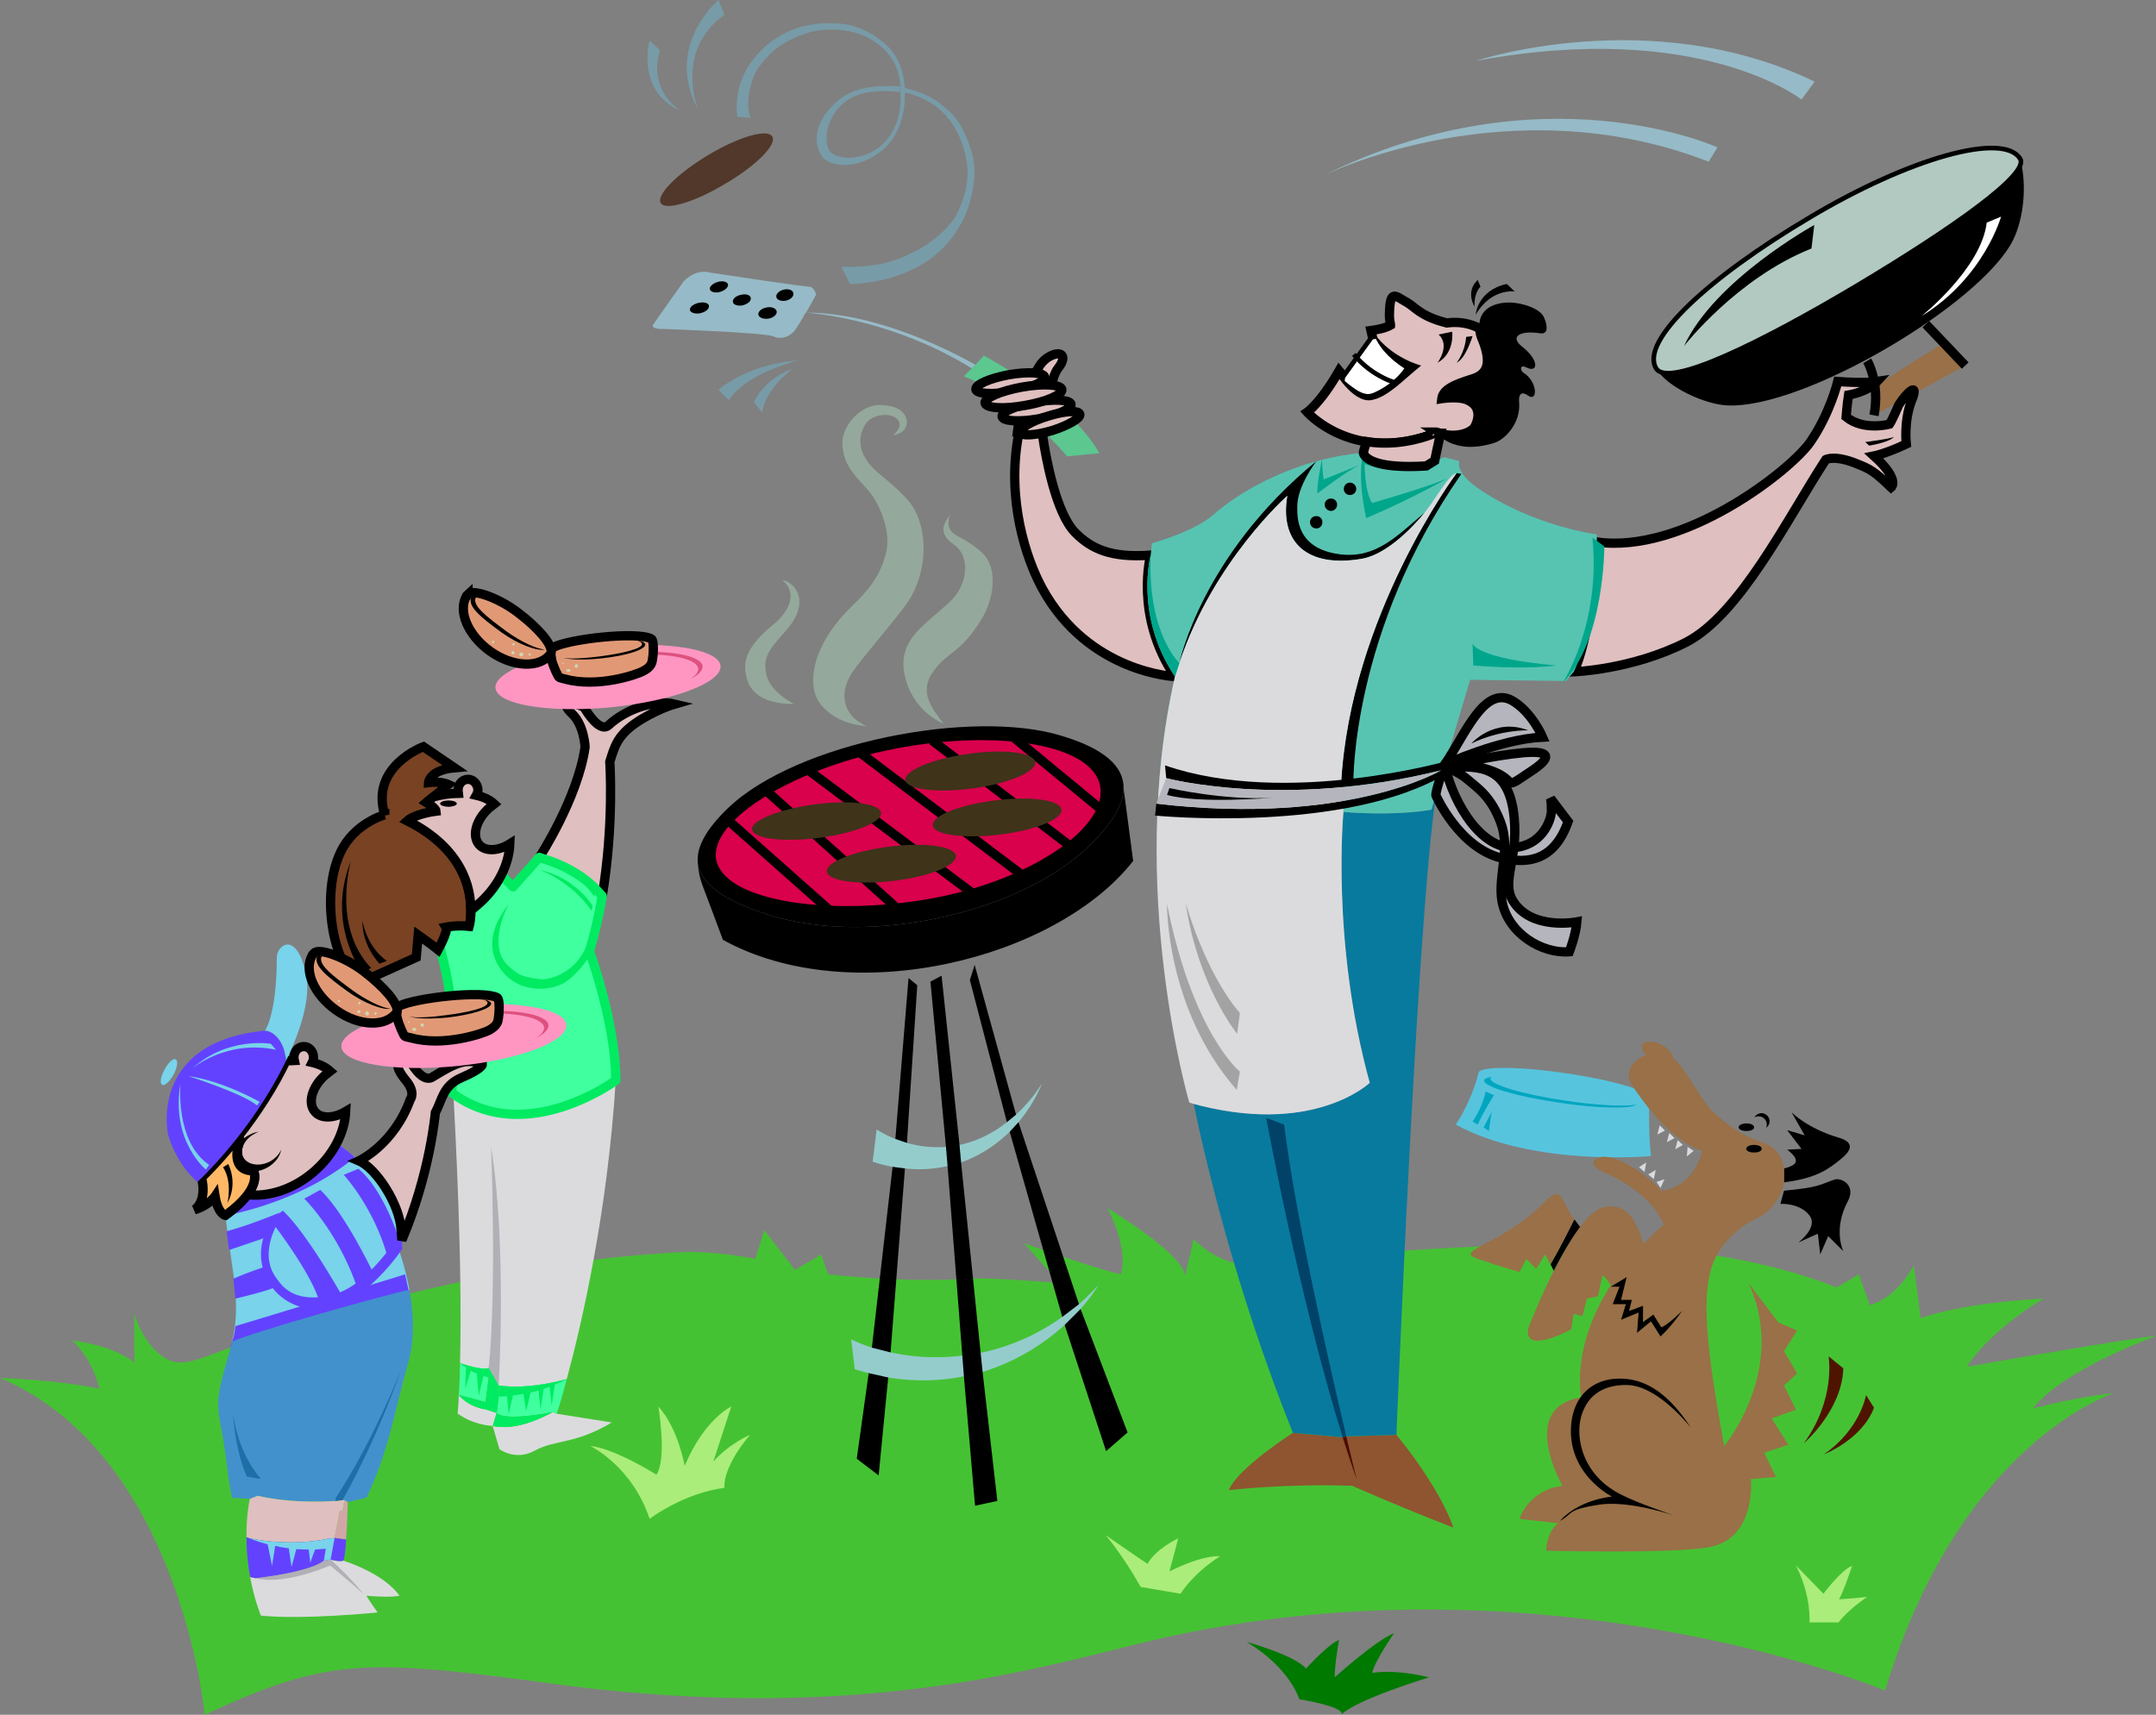 <svg xmlns="http://www.w3.org/2000/svg" width="541.297" height="430.602"><rect width="100%" height="100%" fill="#808080" stroke="none"/><path d="M282.098 198c-.075 4.332-3.297 9.398-9.399 15.102-16.98 15.98-54.289 24.722-79.8 16.597-11.27-3.562-17.047-7.82-17.7-13-.422-4.004 2.145-8.543 7.598-13.797 17.226-16.476 61.223-24.937 83.5-18.203 10.805 3.203 15.902 7.656 15.8 13.301"/><path d="M282.098 198c-.075 4.332-3.297 9.398-9.399 15.102-16.98 15.98-54.289 24.722-79.8 16.597-11.27-3.562-17.047-7.82-17.7-13 0 0 .074 2.727 1.2 5.703C177.522 225.301 181.5 236 181.5 236c32.023 17.676 83.531 4.984 103-19.8l-2.402-18.2"/><path fill="#45c233" d="M0 346c45.316 19.324 51.398 84.602 51.398 84.602 30.965-14.403 40.512-14.098 87.399-7.801 81.808 11.094 128.18-6.235 155.902-12.102 96.223-20.488 178.598 13.801 178.598 13.801 18.816-62.492 57.5-74.7 57.5-74.7-10.485 1.15-20.399 3.9-20.399 3.9 7.704-9.938 30.899-18.2 30.899-18.2-3.285-.035-47.5 7.7-47.5 7.7 6.613-9.946 19.3-17.098 19.3-17.098C492.114 327.172 482.2 331 482.2 331c-.59-4.934-1.699-13.2-1.699-13.2-4.977 8.817-11.102 9.9-11.102 9.9L466.7 320l-5.601 3.3c-12.114-4.976-31.47-9.402-53.598-10.5-15.418-.777-35.906-.015-55.703 1.302-1.961.113-6.59-5.18-13.2-8.102 0 0 4.77 7.348 1.102 10.3-1.406 1.102-7-5.5-7-5.5-3.344 9.552-15.508 7.34-19.199 7-9.07-.937-13.8-6.698-13.8-6.698l-2.2 9.398c-.031-5.496-19.402-17.098-19.402-17.098 5.547 11.051 3.3 16.598 3.3 16.598-7.152-1.676-24.3-7.8-24.3-7.8l8.902 10s-17.738-1.563-23.8-1.098c-14.958 1.093-34.302-1.102-34.302-1.102l-1.699-5-6.601 3.902-7.7-10-2.3 7.2s-10.465-2.204-19.899-1.602c-39.957 2.305-76.277 12.117-97.3 18.8-21 6.59-25.426 11.012-31 7.7-5.485-3.32-7.7-11.098-7.7-11.098v12.2c-5.527-4.422-15.5-5.5-15.5-5.5 5.551 5.5 6.7 12.097 6.7 12.097C14.347 346.523 0 346 0 346"/><path fill="#007900" d="M326.2 426.7c12.741 2.218 10.5 3.902 10.5 3.902 3.902-3.899 22.097-9.403 22.097-9.403-9.348-2.234-14.297-1.097-14.297-1.097.523-2.797 5.5-10 5.5-10-4.422 1.671-14.902 11.097-14.902 11.097-.028-3.34 1.101-9.398 1.101-9.398-2.789 1.078-8.3 7.199-8.3 7.199-2.782-3.355-14.899-6.7-14.899-6.7 11.012 6.665 13.2 14.4 13.2 14.4"/><path fill="#aaed7a" d="M181.898 373.602c-10.507 1.402-18.8 7.8-18.8 7.8-4.426-13.312-14.899-18.3-14.899-18.3 6.051.566 16.598 7.199 16.598 7.199 2.723-3.867.5-17.102.5-17.102 4.988 5.492 6.601 14.903 6.601 14.903 5.024-11.899 11.7-14.903 11.7-14.903l-4.5 13.801c3.906-4.438 9.199-6.7 9.199-6.7-7.227 8.618-6.399 13.302-6.399 13.302m272.399 33.8h7.3c2.657-3.46 7.2-6.402 7.2-6.402-2.77.336-7.098.602-7.098.602 1.02-1.524 3.301-8.403 3.301-8.403-2.613.899-7.203 7-7.203 7l-6.899-7.097c3.942 7.77 3.399 14.3 3.399 14.3M296.398 400.2l-10-1.7c-4.687-8.29-8.8-13-8.8-13 7.152 4.984 10.5 7.2 10.5 7.2 2.183-3.872 7.699-6.4 7.699-6.4-.54 2.25-2.2 8.302-2.2 8.302 8.848-4.391 12.7-3.801 12.7-3.801-6.895 4.387-9.899 9.398-9.899 9.398"/><path fill="#dfbfbf" stroke="#000" stroke-width="2.328" d="M151.2 225c3.007-18.137 1.898-33.7 1.898-33.7 1.152-3.66 1.789-6.378 6.3-9.6 4.989-3.462 10-4.9 10-4.9-4.828-1.144-12.015 1.071-16.601 5.302-2.395 2.191-6.098-4.403-6.098-4.403-2.035-1.304-6.87-2.05-3.101 1.5 3.093 2.91 3.3 8.403 3.3 8.403-1.863 12.941-11.5 27.699-11.5 27.699"/><path fill="#ff96c2" d="M151.898 162.402c15.61-1.507 28.594.633 29 4.797.414 4.188-11.898 8.82-27.5 10.403-15.601 1.492-28.586-.649-29-4.801-.406-4.2 11.907-8.832 27.5-10.399"/><path fill="#de517f" d="M156.598 164c-7.317.773-13.57 2.492-16.7 4.402 3.375-1.656 9.059-3.097 15.602-3.703 10.629-1.09 19.484.371 19.797 3.203.055.903-.703 1.82-2.098 2.7 2.086-1.055 3.278-2.196 3.2-3.301-.313-2.84-9.16-4.297-19.801-3.301"/><path fill="#e19975" d="M138.297 164.402c-.074 1.13.992 3.813 1.8 5.297.29.582.79.551 1.7.801 8.187 2.277 18.07-1.066 19.703-2 .984-.496 1.898-1.176 2.2-2.3.374-1.583.577-5.434-.2-5.798-3.707-1.879-20.512.059-24.5 2.098-.926.48-.703 1.902-.703 1.902"/><path fill="none" stroke="#000" stroke-width="2.328" d="M138.297 164.402c-.074 1.13.992 3.813 1.8 5.297.29.582.79.551 1.7.801 8.187 2.277 18.07-1.066 19.703-2 .984-.496 1.898-1.176 2.2-2.3.374-1.583.577-5.434-.2-5.798-3.707-1.879-20.512.059-24.5 2.098-.926.48-.703 1.902-.703 1.902zm0 0"/><path fill="#e19975" d="M117.5 149.3c-.129.122-.406.274-.402.4-2.2 3.878.48 9.89 5.902 13.8 5.77 4.125 12.621 4.379 15.297.602l.101-.403c.137-1.976-3.152-5.933-8.398-9.898-4.645-3.578-11.41-6.07-12.5-4.5"/><path fill="none" stroke="#000" stroke-width="2.328" d="M117.5 149.3c-.129.122-.406.274-.402.4-2.2 3.878.48 9.89 5.902 13.8 5.77 4.125 12.621 4.379 15.297.602l.101-.403c.137-1.976-3.152-5.933-8.398-9.898-4.645-3.578-11.41-6.07-12.5-4.5zm0 0"/><path d="M159.598 160.7c.91.253 1.507.566 1.601 1 .09 1.222-5.164 2.413-10.402 3.1-3.602.473-7.277.731-9.399.4 2.012.495 5.637.573 9.801.1 6.102-.648 10.95-2.206 10.801-3.5-.043-.476-.969-.85-2.402-1.1m-41.301-10.598c-.867 2.261 2.496 4.96 7.601 8.699 4.418 3.144 9.063 4.742 10.899 4.3-2.133-.117-6.254-2.097-9.7-4.601-5.058-3.75-7.89-6-7.8-7.898-.012-.29.5-1.207.8-1.301-.73-.031-1.628.36-1.8.8"/><path fill="#d0d6b3" d="M142.7 168.7c.308.023.53-.137.5-.298.03-.234-.192-.398-.5-.402-.247.004-.473.168-.5.402.027.16.253.32.5.297m-1.403-1.999c.137-.012.234-.079.203-.2.031-.035-.066-.102-.203-.098-.102-.004-.195.063-.2.098.005.121.098.188.2.2m3.403 1c.25-.016.44-.212.398-.4.043-.284-.149-.48-.399-.5-.226.02-.418.216-.402.5-.016.188.176.384.402.4M129 162.102c.176-.098.266-.262.2-.403-.028-.168-.192-.254-.302-.199-.203.04-.289.203-.199.402.004.11.168.2.301.2m4.098 2.5c.117-.016.207-.18.199-.301-.086-.188-.25-.274-.399-.2-.164.02-.25.184-.199.301.043.192.207.278.399.2m-9.2-3.102c.13-.04.215-.2.2-.398a.51.51 0 0 0-.399-.2c-.152.094-.242.258-.199.399.05.172.215.258.398.199m7.102 3.3c.281-.054.43-.323.398-.6a.587.587 0 0 0-.699-.298c-.219.067-.363.34-.3.598.093.262.367.406.601.3m-2.102-.5a.46.46 0 0 0 .301-.5.496.496 0 0 0-.5-.3c-.226.102-.34.32-.3.5.085.23.304.348.5.3"/><path fill="#dbdbde" d="M122.7 343.5s-1.095.844-7.2-1.2c.64-25.777-1.219-58.675-1.703-68.398 16.75 11.965 37.473-.28 40.8-2.601-2.085 33.34-8.609 61.379-12.3 75 0 0-9.395 2.797-17.098 1.601l-2.5-4.402m-7.499 6.8s2 2.86 6.698 3.602l-.3 3.899c-4.254-.809-6.61-2.86-6.7-2.801.145-1.5.239-3.05.301-4.7m23.598 4.302c-8.137 4.332-12.48 3.918-15.098 3.5l1.7 5.8s4.05 3.102 9 .297c5.003-2.726 9.843-1.433 19.199-7L139.797 355l-1-.398m-16.899-.7-.3 3.899s.828.152 2.101.3l1-3.3-2.8-.899"/><path fill="#3fff9f" d="M151.2 225c-.798 4.738-1.77 8.887-3.2 13.902 0 0 6.617 18.043 6.598 32.399 0 0-22.836 16.976-41.301 3 0 0 2.992-15.012-2.899-36.602.72-1.367 2.055-4.21 1.602-4.898 0 0 2.805-.555 5.797-.2 0 0 .398-1.566.402-4 .547-.43 1.07-.84 1.598-1.3a24.668 24.668 0 0 0 6.101-7.602l2.899 3 6.601-7.398 1.2.398c9.082 2.813 13.199 7.801 13.199 7.801l1.402 1.5"/><path fill="none" stroke="#00eb61" stroke-linecap="round" stroke-linejoin="round" stroke-width="2.328" d="M151.2 225c-.798 4.738-1.77 8.887-3.2 13.902 0 0 6.617 18.043 6.598 32.399 0 0-22.836 16.976-41.301 3 0 0 2.992-15.012-2.899-36.602.72-1.367 2.055-4.21 1.602-4.898 0 0 2.805-.555 5.797-.2 0 0 .398-1.566.402-4 .547-.43 1.07-.84 1.598-1.3a24.667 24.667 0 0 0 6.101-7.602l2.899 3 6.601-7.398 1.2.398c9.082 2.813 13.199 7.801 13.199 7.801zm0 0"/><path fill="#784223" d="M96.598 204.602c-3.727-12.172 9.699-17.102 9.699-17.102l7.8 5.3c-6.296.552-6.5 3.7-6.5 3.7 3.153-.383 5 .5 5 .5-3.874 3.172-5.5 4.5-5.5 4.5 2.364 1.438 2.403 2.2 2.403 2.2-5.387.71-7.203 2.402-7.203 2.402 20.066 10.105 15.5 26.5 15.5 26.5-2.992-.356-5.797.199-5.797.199.594.918-2 5.699-2 5.699-1.094-.91-5-3.7-5-3.7l-.5 5.602-14.203 6.399c-7.012-4.785-9.715-22.453-4.797-32.801 3.5-7.375 11.098-9.398 11.098-9.398"/><path fill="none" stroke="#000" stroke-width="2.328" d="M96.598 204.602c-3.727-12.172 9.699-17.102 9.699-17.102l7.8 5.3c-6.296.552-6.5 3.7-6.5 3.7 3.153-.383 5 .5 5 .5-3.874 3.172-5.5 4.5-5.5 4.5 2.364 1.438 2.403 2.2 2.403 2.2-5.387.71-7.203 2.402-7.203 2.402 20.066 10.105 15.5 26.5 15.5 26.5-2.992-.356-5.797.199-5.797.199.594.918-2 5.699-2 5.699-1.094-.91-5-3.7-5-3.7l-.5 5.602-14.203 6.399c-7.012-4.785-9.715-22.453-4.797-32.801 3.5-7.375 11.098-9.398 11.098-9.398zm0 0"/><path fill="#dfbfbf" d="M120.297 212.102c-1.91-2.2-.77-6.29 2.5-9.2.453-.343.894-.675 1.3-1-1.16-1.082-2.718-1.797-4.5-2.203.227-.402.356-.816.403-1.297-.047-1.492-1.156-2.718-2.5-2.703-1.39-.015-2.5 1.211-2.5 2.703 0 .297.074.551.098.797-2.067.04-4.254.367-6.301.903-1.184.93-1.7 1.398-1.7 1.398 2.364 1.438 2.403 2.2 2.403 2.2-5.387.71-7.203 2.402-7.203 2.402 13.84 6.964 15.941 16.945 15.902 22.5.547-.43 1.07-.84 1.598-1.301 5.113-4.301 7.988-10.067 8.203-15.399-2.922 1.832-6.133 1.973-7.703.2"/><path fill="none" stroke="#000" stroke-width="2.328" d="M120.297 212.102c-1.91-2.2-.77-6.29 2.5-9.2.453-.343.894-.675 1.3-1-1.16-1.082-2.718-1.797-4.5-2.203.227-.402.356-.816.403-1.297-.047-1.492-1.156-2.718-2.5-2.703-1.39-.015-2.5 1.211-2.5 2.703 0 .297.074.551.098.797-2.067.04-4.254.367-6.301.903-1.184.93-1.7 1.398-1.7 1.398 2.364 1.438 2.403 2.2 2.403 2.2-5.387.71-7.203 2.402-7.203 2.402 13.84 6.964 15.941 16.945 15.902 22.5.547-.43 1.07-.84 1.598-1.301 5.113-4.301 7.988-10.067 8.203-15.399-2.922 1.832-6.133 1.973-7.703.2zm0 0"/><path d="M88.098 216.2c-6.286 15.675 2.699 27.8 2.699 27.8l2.402-.898c-9.914-10.305-5.101-26.903-5.101-26.903"/><path d="M91 231.102C90.844 237.59 95.297 242 95.297 242l1.8-.7C91.767 237.407 91 231.103 91 231.103m21.598-28.501c1.148-.032 2.082-.383 2.101-.801-.02-.446-.953-.797-2.101-.801-1.157.004-2.09.355-2.098.8.008.419.941.77 2.098.802"/><path fill="none" stroke="#000" stroke-width="2.328" d="M118 225.602zm0 0"/><path fill="#fff" d="M118.2 227.102c-.032.085-.028.14 0 .199-.028-.059-.032-.11 0-.2"/><path fill="none" stroke="#000" stroke-width="2.328" d="M118.2 227.102c-.032.085-.028.14 0 .199-.028-.059-.032-.11 0-.2zm0 0"/><path fill="#fff" d="M117.398 222.5c-.054-.078-.058-.11-.101-.098.039-.011.047.02.101.098"/><path fill="none" stroke="#000" stroke-width="2.328" d="M117.398 222.5c-.054-.078-.058-.11-.101-.098.039-.011.047.02.101.098zm0 0"/><path fill="#00eb61" d="M127.7 227.102c-4.692 5.789-5.798 12.148-1.102 17.398 4.324 4.828 11.617 4.426 15.199 2.2 3.605-2.196 6.601-7.2 6.601-7.2l-.8-3c-2.473 7.727-9.66 9.66-11.899 9.402-5.187-.668-5.586-1.246-7.902-3.203-5.895-5.11-.098-15.597-.098-15.597m8.899-11.402c9.082 2.812 13.199 7.8 13.199 7.8l-.7 1.602c-2.773-5.024-12.5-9.403-12.5-9.403m-1.199 2.703c9.266 2.047 13.399 9.098 13.399 9.098l-.297 1.2c-5.125-7.512-13.102-10.298-13.102-10.298"/><path fill="#b0b0b6" d="M125.2 347.902s2.128-34.64-1.903-60c0 0 1.426 36.473-.598 55.598l2.5 4.402"/><path fill="#3fff9f" d="M115.5 342.3c6.105 2.044 7.2 1.2 7.2 1.2v2.402l-.802 6.2s-.949-.309-6.699-1.801c.153-2.54.25-5.246.301-8M139.797 355s1.035-3.121 2.5-8.7c0 0-9.395 2.798-17.098 1.602v2.797l-.5 4.102c2.18 2.23 14.098-.2 14.098-.2l1 .399"/><path fill="#00eb61" d="m124.7 354.8.5-4.1v-2.798l-2.5-4.402v2.402l-.802 6.2v1.8l2.801.899"/><path fill="#00eb61" d="M121.898 352.102s-.949-.309-6.699-1.801c0 0 2 2.86 6.7 3.601v-1.8m1.801 6c2.616.418 6.96.832 15.097-3.5 0 0-11.918 2.43-14.098.199l-1 3.3"/><path fill="#00eb61" d="M125.2 350.7s.804-.032 2.097-.098l.402 4.5 1.098-4.7c.805-.07 1.691-.199 2.601-.402l.7 4.3 1.101-4.6a74.782 74.782 0 0 0 2-.5l.5 4.8.801-5.2c.48-.175.988-.394 1.5-.6l.5 4.702.797-5.203c.937-.39 2.148-.875 3-1.398 0 0-9.395 2.797-17.098 1.601v2.797M122.7 343.5s-1.095.844-7.2-1.2c0 0 .527.391 1.5 1.102l-.203 5.399 1.402-4.602c.438.23.93.488 1.5.703l.5 5.5 1.2-4.902c.421.145.843.266 1.3.402V343.5"/><path d="M412.5 312.8c3.86 16.028 10.098 5.5 10.098 5.5-6.239 7.028-10.098-5.5-10.098-5.5"/><path fill="#4f1400" d="m459.098 340.602 3.699 3c-.36 10.664-9.899 18.8-9.899 18.8 8.063-11.086 6.2-21.8 6.2-21.8m9.402 9.698 2 3.2c-3.094 8.105-12.602 11.7-12.602 11.7 9.168-6.247 10.602-14.9 10.602-14.9"/><path fill="#57c4de" d="M414.098 275.7c.297-1.665-9.11-4.466-21-6.2-11.825-1.758-21.641-1.79-21.899-.098-1.844 7.45-5.699 13-5.699 13 19.52 10.668 49 7.899 49 7.899-.723-6.078-.402-14.602-.402-14.602"/><path fill="#00a6bf" d="M393.098 276.402c-10.621-1.539-19.09-4.058-18.899-5.601.059-.149.188-.285.399-.399-1.235.18-1.961.477-2 .899-.25 1.539 8.218 4.062 18.902 5.601 9.594 1.446 17.688 1.602 19.398.5-3.238.496-10 .172-17.8-1m-20.098-2.3c-1.102 4.75-3.3 7.5-3.3 7.5l1.3.8c1.488-3.34 4.098-7.402 4.098-7.402l-2.098-.898m1.5 5.098-2 3.902 1.297.898zm0 0"/><path d="M447.898 299c9.102-.86 9.016-1.566 12.7-2.8 1.656-.548 5.527 1.386 3.3 5.5-3.77 7.124-1.101 12.5-1.101 12.5L459 310.401 457 315l-.602-5.2-4.898 2.2s5.223-3.906 2.7-6.898c-2.454-3.09-7.2-2.801-7.2-2.801l.898-3.301m0-2.098c8.387-1.027 11.477-3.593 14.102-5.703 2.027-1.61 4.402-4.117-.3-5.5-8.067-2.375-11.903-6.398-11.903-6.398l3.3 5.8-4.398-1.3 3.598 4.699-3.598.2s3.766 2.554 1.399 3.902c-.774.445-1.528.66-2.2.8v3.5"/><path fill="#997047" d="M395.297 306.2c-3.547-4.188-2.578-9.305-7.7-4.2-11.054 11.07-22.94 11.898-16.597 14.102 6.371 2.222 10.5 3.3 10.5 3.3l1.7-3.3 2.5 2.5 2.198-3.602 1.399 2.5c2.453-4.152 6-11.3 6-11.3"/><path fill="#997047" d="M447.898 293.402c-.41-2.918-2.101-5.507-5.601-6.601-5.203-1.656-9.352-4.973-12.098-7.5-2.492-2.188-6.93-10.469-9.402-13a12.325 12.325 0 0 0-.7-.5c-.058-1.086-1.202-2.446-2.898-3.399-2.148-1.078-4.3-1.125-4.902-.101-.313.71.097 1.687 1 2.601-3.305 1.164-5.645 4.34-3.598 7.5C419.426 287.36 427.4 289 427.4 289c-2.747 9.969-10.5 10-10.5 10-.266-1.414-10.95-10.02-15.5-8.3-2.184.804-1.512 2.417 1.101 3.6 12.75 5.497 15.2 13.2 15.2 13.2a123.753 123.753 0 0 0-5 4.8c-2.18-6.222-4.27-10.152-9.903-9.198-1.914.347-4.016 2.277-6.098 5-2.304 3.043-4.578 7.058-6.601 11-3.668 7.34-6.399 14.398-6.399 14.398-1.351 6.941 10.801.3 10.801.3l.598-3.898 2.199.598 1.101-4.398 2.801-.602 1.098-5.2c1.082.427 1.355 1.782 2.203 2.302-10.25 15.808-7.5 28.3-7.5 28.3-16.035 2.535-4.703 22.2-4.703 22.2-8.567 1.07-10.797 8.3-10.797 8.3l9.7 1.098c-3.044 2.457-3 6.902-3 6.902s31.753.809 40.898-.902c11.91-2.121 10.5-17.098 10.5-17.098l6.3-.5-3-6.101 6.102-2-4.203-6.602 6.101-2.199-3-6.098 3.301-3-3.3-5.601 3.3-5.2-4.699-2-7.5-9.902c9.984 21.563-6.102 40.903-6.102 40.903-6.035-32.614-6.035-44.227.602-51.403 6.633-7.199 8.57-4.433 12.398-10 1.004-1.34 1.684-3.054 2-4.797v-3.5"/><path d="M438.5 284c1.055.04 1.93-.398 1.898-.898.032-.579-.843-1.016-1.898-1-1.105-.016-1.98.421-2 1 .02.5.895.937 2 .898m1.898 5.402c1.075.04 1.95-.398 1.899-.902.05-.578-.824-1.016-1.899-1-1.086-.016-1.96.422-2 1 .04.504.914.941 2 .902"/><path fill="#dbdbde" d="m416.898 298.3-1-1.5 2-.698zm-1.698-2.198-1.403-1.2 1.902-1.101zm-2.302-1.802-1.398-1.198 1.797-1.2zm3.802-11.698 1.3 1.3-1.902 1zm2.398 1.898 1.3 1.3-1.898 1zm2.102 1.8 1.3 1.2-1.902 1.102zm2.5 1.7 1.5 1-1.7 1.402zm0 0"/><path d="M442.7 280.7a2.03 2.03 0 0 1 .698 2.5 2.09 2.09 0 0 0 .5-.5c.653-.91.442-2.16-.5-2.798-.859-.644-2.109-.433-2.8.5a.67.67 0 0 1-.098.2c.66-.383 1.543-.391 2.2.097m-52.602 38.403c2.023-3.942 4.297-7.957 6.601-11l-1.402-1.903s-3.547 7.149-6 11.301l.8 1.602m14.301 4 4-2.403-1.398 5.703h2.7l-.7 2.797 3.5-1.297V332l2.598-1.898 2 3.199c1.656-.602 5.199-4.102 5.199-4.102-2.621 3.871-5.399 6.403-5.399 6.403L414.5 331.8l-3.5 2.898.398-5.097-4.398 1.8 1.2-3.902h-3.302l1.7-4.398h-2.2M424.5 358.5c-5.379-8.29-11.277-12.527-18.3-12.3-6.462.128-11.778 4.562-11.802 13.202.024 11.27 10.301 16.399 10.301 16.399-9.172 1.137-13 6.101-13 6.101 3.278-1.832 1.617-2.754 9.399-4 7.703-1.332 19.3 2.7 19.3 2.7-5.515-2.004-9.425-3.317-13.398-5.301-9.629-4.813-11.262-13.88-10.203-18.801 1.312-5.922 5.55-8.836 11.8-8.7 7.762.2 15.903 10.7 15.903 10.7"/><path fill="#94a89b" d="M196.297 145.602c3.664.75 7.008 5.562 1.5 12.199-3.918 4.586-6.5 6.613-5.399 11.601 1.008 4.489 7 7.399 7 7.399-9.574-.035-11.968-4.278-12.3-8.7-.532-5.925 6.597-10.69 8.101-12.199 6.696-6.695 1.098-10.3 1.098-10.3M217.5 182.3c-5.742-2.495-7.402-8.3-3-14.198 4.723-6.27 7.777-9.399 12.7-15.903 6.124-8.062 6.26-20.918.3-27.097-4.484-4.754-6.684-5.684-8.902-8.2-3.891-4.468-2.598-8.34-1.301-10.402 1.683-2.625 6.207-2.813 7.703-1.5 2.336 1.906-.8 4.3-.8 4.3 4.331-.737 3.398-4.1 3.398-4.1-.91-2.997-4.383-3.454-6.801-3.5-4.985.046-9.758 5.55-9.297 10.202.488 5.371 3.031 7.254 6.797 11.598 2.308 2.805 5.504 9.738 4.203 15.102-1.348 5.93-4.52 9.683-8.8 13.8-9.419 9.141-11.618 19.383-7.7 24.399 4.168 5.383 11.5 5.5 11.5 5.5m21.098-53.199c-.711 1.351-3.961 4.25.8 7.597 4.57 3.153 3.465 10.48-1.101 14.602-6.945 6.344-13.695 9.941-10.797 19.699 2.508 8.25 9.398 10.7 9.398 10.7-3.02-3.97-6.34-7.977-2.5-13.2 3.903-5.285 6.399-4.027 11.899-12.8 2.648-4.095 4.308-11.145 1.402-15.598-1.234-1.856-4.601-4.153-7.5-5.602-3.418-1.836-1.601-5.398-1.601-5.398"/><path fill="#d9004c" d="M233.398 225.7c24.754-4.36 45.426-17.954 42.7-28.798-2.73-10.722-28.172-13.804-53.301-8.5-25.012 5.227-45.813 18.45-42.797 28.2 3.082 9.878 28.621 13.453 53.398 9.097"/><path fill="none" stroke="#000" stroke-width="2.328" d="m182.7 205.902 25.5 22.598M192 198.2l33 29.702m-22.703-35 42 31.5m-28.5-35.5 41.703 31.5m-23.5-34.5 35 26.797M254.297 185l22.203 18.3"/><path d="m255.7 281.8 15.198 45.7.399 1.2 11.8 31-5.398 4.702-10.402-31.703-.598-2-13.199-46.5-.703-2.398-9.297-35.7 1.2-3.8 10.398 37.601.601 1.899M227.2 293.402l-3.602 46.2-.598 6.3-2.402 24.598-5.5-4.2 3-21.5.8-6.398 5.2-45.402.699-7 3.3-40.398 2.2 1.8L227.699 287l-.5 6.402"/><path fill="#94cccc" d="M224.098 293c-1.602-.3-3.286-.703-5-1.3l1-8.098s1.761 1.257 4.699 2.398l2.902 1a28.71 28.71 0 0 0 9.801 1l3.398-.5c3.817-.79 7.887-2.543 11.899-5.7l2.3-1.898c2.247-2.086 4.442-4.605 6.5-7.8 0 0-1.738 4.73-5.898 9.699l-2.199 2.398c-3.129 3.028-7.137 5.899-12.203 7.703l-3.399.899c-3.23.754-6.789 1.023-10.699.601l-3.101-.402m47.199 35.7c2.984-3.454 4.5-6 4.5-6-1.637 1.757-3.277 3.327-4.899 4.8l-4.199 3.2c-6.898 4.91-13.918 7.652-20.5 9l-4.601.702a53.89 53.89 0 0 1-18-.8l-4.7-1.2c-3.308-1.074-5.199-2.101-5.199-2.101l.899 7.5c1.152.387 2.336.734 3.5 1l4.902 1.101c6.926 1.121 13.297.864 19-.3l4.7-1.102c8.91-2.73 15.82-7.457 20.597-11.8l4-4"/><path d="m241.297 291.902 4.902 47.797.5 4.801 3.7 32.402-5.602 1.2-2.797-32.5-.402-5.2-3.7-47.601L237.5 288l-3.902-41.5 2.8-1.5 4.5 42.5.399 4.402"/><path fill="#3f3319" d="M205.598 210.402c8.918-1.144 15.914-3.972 15.601-6.3-.293-2.375-7.8-3.297-16.8-2.102-8.895 1.238-15.88 4.07-15.602 6.3.371 2.321 7.863 3.24 16.8 2.102M244.098 198c9.007-1.215 16.078-4.16 15.8-6.598-.261-2.441-7.796-3.39-16.8-2.101-9.012 1.25-16.059 4.199-15.801 6.601.336 2.332 7.848 3.278 16.8 2.098m6.7 11.602c8.965-1.055 15.98-3.872 15.703-6.301-.273-2.418-7.754-3.469-16.703-2.301-8.945 1.086-15.945 3.91-15.598 6.3.258 2.31 7.727 3.36 16.598 2.302m-26.5 11.598c8.922-1.04 15.937-3.86 15.703-6.298-.313-2.406-7.797-3.457-16.703-2.3-8.985 1.097-15.988 3.918-15.7 6.3.317 2.32 7.786 3.368 16.7 2.297"/><path fill="#96bac7" d="m431.2 37-2.2 3.602c-50.566-19.637-97 3.597-97 3.597C387.004 16.816 431.2 37 431.2 37m-60.7-21.7c56.363-10.51 81.797 9.7 81.797 9.7l3.3-4.5C414.423.645 370.5 15.3 370.5 15.3"/><path fill="#997047" d="M487.5 86.402 470.7 97l-.2 7.3 22.898-12.5-5.898-5.398"/><path fill="none" stroke="#000" stroke-width="2.328" d="M493.398 91.8 483.5 81.403m-13 22.897c1.543-8.226-1.703-13.698-1.703-13.698"/><path d="M507.2 39.902c1.835 6.953.73 15.16-1.7 20.2-7.75 16.023-52.605 42.695-71.902 41.699-5.555-.262-15.11-4.57-17.801-9.301l91.402-52.598"/><path fill="#b2c9c2" d="M466.098 71.8c24.23-14.48 43.425-28.073 41.101-31.898-4.074-6.902-27.828-.27-53 14.797-25.265 15.004-42.531 30.934-38.402 37.801 3.027 5.137 26.887-6.777 50.3-20.7"/><path fill="none" stroke="#000" stroke-width="1.164" d="M466.098 71.8c24.23-14.48 43.425-28.073 41.101-31.898-4.074-6.902-27.828-.27-53 14.797-25.265 15.004-42.531 30.934-38.402 37.801 3.027 5.137 26.887-6.777 50.3-20.7zm0 0"/><path d="M422.797 86.902C430.473 70.262 455.5 56.5 455.5 56.5l-.703 5.902c-18.797 7.47-32 24.5-32 24.5"/><path fill="#fff" d="M482.398 79.402c15.707-9.644 20-25 20-25l-3.601 1.5c-1.356 11.524-16.399 23.5-16.399 23.5"/><path fill="#51382b" d="M182 46.2c7.8-4.532 13.11-9.895 11.898-11.9-1.203-2.077-8.464.048-16.199 4.7-7.738 4.656-13.035 10.02-11.8 12 1.16 1.941 8.402-.176 16.101-4.8"/><path fill="#789ba8" d="M200.297 90.5c-13.238 1.105-19.899 7.402-19.899 7.402L183 100.5c4.059-6.68 17.297-10 17.297-10M199 92.602c-7.422 2.64-9.703 8.398-9.703 8.398l2.101 2.602c.649-6.012 7.602-11 7.602-11M224.2 13.2c-1.75-2.602-7.188-6.657-12.602-7.2-14.465-1.48-20.786 6.914-22.2 8.602-5.656 6.593-4.3 14.699-4.3 14.699l3.3.3c-1.523-4.261.442-10.703 2.301-13 1.715-2.253 4.692-5.96 11.598-8.199 4.844-1.617 11.078-1.101 14.902.7 2.16 1.05 4.422 2.691 5.801 4.398 2.582 2.996 2.86 6.313 3.098 8.2L226 23.2s1.148 7.581-4.3 12.902c-4.173 4.07-10.704 4.437-13.302 2-1.964-3.028-.683-9.243 4-12.7 4.246-3.113 10.41-2.625 13.5-2.3l.2-1.403c-3.996-.207-10.305-.363-14.7 2.801-5.105 3.762-8.308 9.512-5 14.902 3.329 3.422 10.957 2.465 15.899-2.402 4.668-4.562 4.945-11.105 4.902-13.8 3.34.843 7.047 2.32 10 5.5 3.453 3.738 4.895 8.198 5.5 11.902.328 1.753.778 6.652-2.5 13.199-.344.738-1.066 1.77-2.101 2.898-1.7 1.95-4.27 4.2-7.399 5.903-6.015 3.25-10.816 4.601-19.5 4.398l2.2 4.3s11.913.22 21-6.898c3.171-2.53 5.019-5.191 6.101-6.902.273-.41.445-.758.598-1 1.765-2.773 4.808-11.066 3-17.8 0 0-1.649-6.536-4.899-9.9-3.125-3.097-5.91-5.277-12-6.698-.324-4.133-1.617-7.082-3-8.903M180.398 0l1.5 3.7c-12.718 9.015-6.601 23.902-6.601 23.902C166.597 11.426 180.398 0 180.398 0m-17.3 10.2 2.601 2.402c-3.156 10.253 5.098 15.199 5.098 15.199-11.29-5.074-7.7-17.602-7.7-17.602"/><path fill="#96bac7" d="M244 92.5c-18.809-11.562-37.133-13.629-41.703-14-.996 1.785-2.094 3.57-2.7 4.402-2.53 3.157-5.597 1.5-5.597 1.5-3.047-.949-27.5-1.8-27.5-1.8-3.86.058-2.3-1.403-2.3-1.403l7.398-10.5c3.316-3.379 6.402-2.297 6.402-2.297C202.195 72.09 203.2 72 203.2 72c1.257.012 1.698 2 1.698 2s-1.218 2.21-2.5 4.5c18.707.031 37.91 10.559 42.5 13.102L244 92.5"/><path fill="#5cc78f" d="M244.898 91.602 247 89.3s21.79 11.472 29 24.5l-8.102.8S255.79 99.95 242 94.5l2.898-2.898"/><path d="M197.297 75.5c-1.258.223-2.324-.21-2.399-1-.093-.742.817-1.555 2-1.8 1.188-.243 2.22.183 2.301 1 .133.726-.742 1.546-1.902 1.8M193 80c-1.316.215-2.46-.238-2.602-1-.101-.79.832-1.598 2.102-1.8 1.227-.25 2.336.195 2.5 1 .121.757-.777 1.573-2 1.8m-6.703-3.3c-1.25.198-2.317-.24-2.297-1-.066-.735.945-1.52 2.2-1.7 1.241-.277 2.273.148 2.3.902.063.754-.91 1.551-2.203 1.797M175.598 78.7c-1.317.163-2.399-.274-2.399-1 .051-.747 1.153-1.509 2.5-1.7 1.285-.227 2.328.2 2.301.902.023.782-1.043 1.555-2.402 1.797m4.8-5.297c-1.242.176-2.234-.234-2.199-1 .086-.691 1.164-1.457 2.399-1.703 1.25-.21 2.207.192 2.199.903-.074.753-1.113 1.535-2.399 1.8"/><path fill="#8f5430" d="m338 360.7 12.598-.4c11.57 14.243 14.3 23.302 14.3 23.302-14.343-5.559-25.398-10.5-25.398-10.5-17.148-.586-31 1.097-31 1.097 2.238-5.554 16.098-14.398 16.098-14.398l12.5 1.101.902-.203"/><path fill="#4c0a00" d="M337.098 360.902a337.246 337.246 0 0 0 3.5 10.5S339.586 367.32 338 360.7l-.902.203"/><path fill="#087a9e" d="m337.098 360.902-12.5-1.101c-14.63-36.496-22.223-69.64-24.899-82.602 30.184 8.145 44.2-5.297 44.2-5.297-9.75-35.234-6.602-68-6.602-68 14.363 1.063 22.101-.601 22.101-.601l1.2-4.102c-4.832 30.856-10 161.102-10 161.102l-12.598.398-.902.203"/><path fill="#004268" d="M338 360.7c-4.29-18.2-12.805-55.571-15.602-78.298l-4.5-1.703s8.211 45.012 19.2 80.203l.902-.203"/><path fill="#dfbfbf" d="M288.898 139.402c-10.136.774-15.023-1.714-18.898-5.601-4.945-4.934-7.441-19.051-8.203-24.2 1.664-9.421 2.008-14.831 3.902-17.199 2.184-2.73 1.059-4.515-2-3-2.172 1.098-3 3-3 3-4.152 5.563-5.3 16.297-5.3 16.297l.398.102c-3.258 16.594 1.898 31.695 5.902 39C273.324 169.023 295 169.902 295 169.902c-10.25-15.257-6.102-30.5-6.102-30.5"/><path fill="none" stroke="#000" stroke-width="2.328" d="M288.898 139.402c-10.136.774-15.023-1.714-18.898-5.601-4.945-4.934-7.441-19.051-8.203-24.2 1.664-9.421 2.008-14.831 3.902-17.199 2.184-2.73 1.059-4.515-2-3-2.172 1.098-3 3-3 3-4.152 5.563-5.3 16.297-5.3 16.297l.398.102c-3.258 16.594 1.898 31.695 5.902 39C273.324 169.023 295 169.902 295 169.902c-10.25-15.257-6.102-30.5-6.102-30.5zm0 0"/><path fill="#dfbfbf" d="M395.098 168.7s14.625-.509 28.199-7.4c13.52-6.933 25.41-30.988 35.101-45.898 0 0 2.235-1.25 7.899 1.098 3.144 1.281 4.066 1.648 8.5 5.902 0 0 2.387-1.855-4.297-7.902 0 0 2.996-.59 8.098-3 0 0-.645-5.785 1.3-10.8 2.079-5.04-1.054-2.364-3.199 1 0 0-1.636 3.823-2.3 4.8 0 0-6.43 1.79-10.899-1.8 0 0 .227-3.141.598-5.5 0 0 4.793-.774 7.199-3.4 0 0-3.238.509-9.899 0 0 0-1.91 7.973-6.898 15.2-4.965 7.148-31.785 28.16-53.602 25.102.696 4.632-2.523 26.324-5.8 32.597"/><path fill="none" stroke="#000" stroke-width="2.328" d="M395.098 168.7s14.625-.509 28.199-7.4c13.52-6.933 25.41-30.988 35.101-45.898 0 0 2.235-1.25 7.899 1.098 3.144 1.281 4.066 1.648 8.5 5.902 0 0 2.387-1.855-4.297-7.902 0 0 2.996-.59 8.098-3 0 0-.645-5.785 1.3-10.8 2.079-5.04-1.054-2.364-3.199 1 0 0-1.636 3.823-2.3 4.8 0 0-6.43 1.79-10.899-1.8 0 0 .227-3.141.598-5.5 0 0 4.793-.774 7.199-3.4 0 0-3.238.509-9.899 0 0 0-1.91 7.973-6.898 15.2-4.965 7.148-31.785 28.16-53.602 25.102.696 4.632-2.523 26.324-5.8 32.597zm0 0"/><path fill="#57c4b2" d="M337.297 203.902c14.363 1.063 22.101-.601 22.101-.601l9.7-32.602s17.675.258 24 .301l2-2.3c3.277-6.274 6.496-27.966 5.8-32.598v-1.903s-15.39-1.96-29.101-11.097c-6.867-4.582-5.399-7.301-5.399-7.301-2.39-.602-3.699-1-3.699-1l-2.5.898-2.101 1.301c-15.47.965-15.801-3.3-15.801-3.3-18.84 1.683-32.664 11.085-37.598 15.5-5.02 4.433-15.5 7.202-15.5 7.202l-.3 3s-4.149 15.243 6.101 30.5c-2.664 11.52-3.988 23.11-4.402 34.2 3.175.656 41.859.523 46.699-.2"/><path d="M338.898 124.3c.907.02 1.606-.679 1.602-1.5a1.567 1.567 0 0 0-1.602-1.6c-.82-.009-1.52.695-1.5 1.6-.02.821.68 1.52 1.5 1.5m-4.698 4c.812-.015 1.51-.714 1.5-1.6.01-.84-.688-1.54-1.5-1.5-.915-.04-1.614.66-1.602 1.5-.012.886.687 1.585 1.601 1.6m-3.699 4.4c.828.01 1.527-.688 1.5-1.598.027-.82-.672-1.52-1.5-1.5-.902-.02-1.602.68-1.602 1.5 0 .91.7 1.609 1.602 1.597"/><path d="M330.5 115.8c-28.883 23.638-34.402 50.7-34.402 50.7 8.558-25.68 27.101-42 27.101-42-1.953 11.438 4.684 18.254 18.801 15.8 7.777-1.41 15.7-11.6 15.7-11.6-6.962 5.855-12.122 11.57-21.2 10.5-10.922-1.356-10.828-9.071-10.8-12-.028-5.18 4.8-11.4 4.8-11.4m36.398 3.2c-27.68 39.793-27.101 77.402-27.101 77.402l-3.098.5c2.242-42.257 29-78.101 29-78.101l1.2.199"/><path fill="#b5b5bd" d="M362.7 192c2.23 10.2 9.75 22.234 18.5 20.7 6.402-1.098 8.34-7.18 8.3-9.098.04-1.954-.203-3.102-.203-3.102l4.402 5.8c-3.332 9.446-9.554 10.798-16.601 9.2-10.786-2.516-16.598-15.8-16.598-15.8-.105-1.087 2.2-7.7 2.2-7.7"/><path fill="none" stroke="#000" stroke-width="2.328" d="M362.7 192c2.23 10.2 9.75 22.234 18.5 20.7 6.402-1.098 8.34-7.18 8.3-9.098.04-1.954-.203-3.102-.203-3.102l4.402 5.8c-3.332 9.446-9.554 10.798-16.601 9.2-10.786-2.516-16.598-15.8-16.598-15.8-.105-1.087 2.2-7.7 2.2-7.7Zm0 0"/><path fill="#b5b5bd" d="M362.7 192c4.995-7.219 9.847-19.977 16.898-16.098 4.965 2.797 7.699 9.2 7.699 9.2-10.754.511-24.598 6.898-24.598 6.898"/><path fill="none" stroke="#000" stroke-width="2.328" d="M362.7 192c4.995-7.219 9.847-19.977 16.898-16.098 4.965 2.797 7.699 9.2 7.699 9.2-10.754.511-24.598 6.898-24.598 6.898Zm0 0"/><path fill="#b5b5bd" d="M363.297 192.8c8.824-.827 14.906.274 16.601 10.5 1.864 11.727-3.27 17.817 0 23 4.664 7.419 16 5.2 16 5.2-.277 3.324-1.898 7.5-1.898 7.5-6.95.527-15.434-4.66-16.902-12.7-1.106-6.128 2.21-13.038-.301-19.698-2.465-6.614-5.695-8.59-8.5-11-1.984-1.696-5-2.801-5-2.801"/><path fill="none" stroke="#000" stroke-width="2.328" d="M363.297 192.8c8.824-.827 14.906.274 16.601 10.5 1.864 11.727-3.27 17.817 0 23 4.664 7.419 16 5.2 16 5.2-.277 3.324-1.898 7.5-1.898 7.5-6.95.527-15.434-4.66-16.902-12.7-1.106-6.128 2.21-13.038-.301-19.698-2.465-6.614-5.695-8.59-8.5-11-1.984-1.696-5-2.801-5-2.801zm0 0"/><path fill="#b5b5bd" d="M366.297 191.7c18.715 2.613 8.23 8.527 18.5 1.702 2.531-1.707 5.848-4.472 0-4.5-5.766.028-18.5 2.797-18.5 2.797"/><path fill="none" stroke="#000" stroke-width="2.328" d="M366.297 191.7c18.715 2.613 8.23 8.527 18.5 1.702 2.531-1.707 5.848-4.472 0-4.5-5.766.028-18.5 2.797-18.5 2.797zm0 0"/><path fill="#dbdbde" d="M357.7 128.7s-7.923 10.19-15.7 11.6c-14.117 2.454-20.754-4.363-18.8-15.8 0 0-18.544 16.32-27.102 42L295 169.902c-12.188 53.22 3.598 107 3.598 107 30.945 8.797 45.3-5 45.3-5-9.75-35.234-6.601-68-6.601-68l-.598-7c2.242-42.257 29-78.101 29-78.101-1.926.293-5.656 7.086-8 9.898"/><path d="M292.5 192.2c30.68 10.554 71.598-1.298 71.598-1.298l-.801 3.297C337.836 209.527 290 204.801 290 204.801l.297-3c48.09 5.652 71.601-8.399 71.601-8.399-39.546 9.903-69.101 2-69.101 2l-.297-3.203"/><path fill="#b5b5bd" d="M290.297 201.8c48.09 5.653 71.601-8.398 71.601-8.398-39.546 9.903-69.101 2-69.101 2l-2.5 6.399"/><path d="M383.7 183.402c-8.54-3.32-14.302 3.297-14.302 3.297 7.422-3.578 14.301-3.297 14.301-3.297m-90.101 14.5-.598 1.7c8.063 2.32 26.598.699 26.598.699-11.899.793-26-2.399-26-2.399M468.297 111l1 .902c5.492-.941 6.203-2.203 6.203-2.203-.898.524-7.203 1.301-7.203 1.301"/><path fill="#00a68b" d="M358.098 117c-15.47.965-15.801-3.3-15.801-3.3-1.695 6.292.703 16.402.703 16.402 10.504-4.395 20.297-9.903 20.297-9.903-6.293 2.559-18.797 6.102-18.797 6.102-1.871-2.621-1.902-9.801-1.902-9.801 6.851 2.754 15.5.5 15.5.5"/><path fill="#00a68b" d="M341.5 116.7c-3.297 1.448-10.703 7.202-10.703 7.202-.336-1.882 1.101-8.5 1.101-8.5.04 1.825.399 5 .399 5l9.203-3.703M399.797 135c2.183 21.855-7.5 36.5-7.5 36.5 10.512-10.219 10.5-34.3 10.5-34.3l-3-2.2m-110.899 4.402c-.828 19.668 7.2 27.098 7.2 27.098L295 169.902c-10.25-15.257-6.102-30.5-6.102-30.5m80.802 22.2.198 5.5c13.965 1.144 20.801 0 20.801 0-20.222-1.766-21-5.5-21-5.5"/><path fill="#dfbfbf" d="M360.5 108.5c5.121 1.906 9.133-.027 9.797-1.398.992-1.942 1.61-5.067-1.797-6.602-2.14-1.059-6.5-.398-6.5-.398.305-2.551 3.922-3.762 7.797-5 3.566-1.145 4.785-3.825 2.402-9.801a7.849 7.849 0 0 1-.699-2.801c-2.336-1.25-5.2-1.812-8.203-1.398-6.66-1.66-7.828-3.907-10.297-5.301-2.445-1.336-3.828-2.996-4.102 1.699-.18 2.969.145 3.168.2 4.102-.047.058-.102.062-.098.097-1.211.692-3.055 1.059-4.8 1.301l.5 2.2-7 9.702-1.5-1.8c-4.63 8.09-8 10.398-8 10.398s10.741 12.16 29.8 6.102a30.49 30.49 0 0 0 2.598-1c-.043-.067-.098-.102-.098-.102"/><path fill="none" stroke="#000" stroke-width="2.328" d="M360.5 108.5c5.121 1.906 9.133-.027 9.797-1.398.992-1.942 1.61-5.067-1.797-6.602-2.14-1.059-6.5-.398-6.5-.398.305-2.551 3.922-3.762 7.797-5 3.566-1.145 4.785-3.825 2.402-9.801a7.849 7.849 0 0 1-.699-2.801c-2.336-1.25-5.2-1.812-8.203-1.398-6.66-1.66-7.828-3.907-10.297-5.301-2.445-1.336-3.828-2.996-4.102 1.699-.18 2.969.145 3.168.2 4.102-.047.058-.102.062-.098.097-1.211.692-3.055 1.059-4.8 1.301l.5 2.2-7 9.702-1.5-1.8c-4.63 8.09-8 10.398-8 10.398s10.741 12.16 29.8 6.102a30.489 30.489 0 0 0 2.598-1c-.043-.067-.098-.102-.098-.102Zm0 0"/><path fill="#dfbfbf" d="M360.2 115.7s.769-3.802 1.5-6.9a14.532 14.532 0 0 1-1.2-.3s.055.035.098.102a30.49 30.49 0 0 1-2.598 1c-5.695 1.8-10.648 1.964-14.8 1.3-.735 1.657-.903 2.797-.903 2.797s.332 4.266 15.8 3.301l2.102-1.3"/><path fill="none" stroke="#000" stroke-width="2.328" d="M360.2 115.7s.769-3.802 1.5-6.9a14.533 14.533 0 0 1-1.2-.3s.055.035.098.102c-.82.363-1.684.691-2.598 1-5.695 1.8-10.648 1.964-14.8 1.3-.735 1.657-.903 2.797-.903 2.797s.332 4.266 15.8 3.301zm0 0"/><path d="M362 100.102c.305-2.551 3.922-3.762 7.797-5 3.566-1.145 4.785-3.825 2.402-9.801-2.152-5.168.172-8.852 5.7-9.301 3.343-.293 8.312 1.184 9.601 3.402.656 1.282 1.754 4.66-.8 4.297-5.18-.8-7.669.856-4.602 3.301 4.527 3.563 3.984 6.68 1.199 5.3-1.848-.937-1.637.829-.797 1.302 3.61 2.246 3.61 7.543 1.098 5.699-1.938-1.336-2.356.187-2.2 1.699.47 5.332-3.648 9.418-6.199 10.2-10.543 3.355-14.699-2.7-14.699-2.7 5.121 1.906 9.133-.027 9.797-1.398.992-1.942 1.61-5.067-1.797-6.602-2.14-1.059-6.5-.398-6.5-.398M337.598 95.7c3.39 2.765 5.21 3.913 7.402 2.902 5.414-2.434 7.598-6.102 7.598-6.102-4.52-2.93-6.364-5.8-7.098-7.398"/><path fill="#fff" d="M345.5 85.102c.734 1.597 2.578 4.468 7.098 7.398 0 0-2.184 3.668-7.598 6.102-2.191 1.011-4.012-.137-7.402-2.903l.101-.797 7-9.703.801-.097"/><path fill="none" stroke="#000" stroke-width="1.164" d="M339.898 89C344.703 94.879 351 96.3 351 96.3"/><path d="m364.598 83.3-3.399.7c2.996 2.813-.3 7.102-.3 7.102 4.402-2.446 3.699-7.801 3.699-7.801m3.5 1.301c-.297 3.937-2.399 6.5-2.399 6.5 2.364-1.153 4-6.7 4-6.7l-1.601.2M370.5 79c3.969-6.746 9.797-5.8 9.797-5.8l-2-1.9c-7.422 1.645-7.797 7.7-7.797 7.7m-.3-2c-.153-3.64 1.5-5 1.5-5l-.7-1.7c-3.164 2.923-.8 6.7-.8 6.7M345 83.7c4.45 6.25 11.797 8.1 11.797 8.1-4.586 3.677-8.527 8.122-12.7 8.7-4.327.508-8.597-6.5-8.597-6.5 4.824 3.965 6.895 5.8 9.5 4.602 5.414-2.434 7.598-6.102 7.598-6.102-6.91-4.5-7.598-8.8-7.598-8.8"/><path fill="#dfbfbf" d="M254 98.3c4.8-.866 8.516-2.487 8.297-3.6-.192-1.184-4.235-1.423-9-.598-4.8.882-8.512 2.503-8.297 3.699.191 1.101 4.238 1.34 9 .5"/><path fill="none" stroke="#000" stroke-width="2.328" d="M254 98.3c4.8-.866 8.516-2.487 8.297-3.6-.192-1.184-4.235-1.423-9-.598-4.8.882-8.512 2.503-8.297 3.699.191 1.101 4.238 1.34 9 .5zm0 0"/><path fill="#dfbfbf" d="M260.598 105.2c4.773-.9 8.484-2.52 8.3-3.7-.226-1.117-4.27-1.355-9.101-.5-4.735.852-8.45 2.473-8.2 3.602.16 1.168 4.204 1.406 9 .597"/><path fill="none" stroke="#000" stroke-width="2.328" d="M260.598 105.2c4.773-.9 8.484-2.52 8.3-3.7-.226-1.117-4.27-1.355-9.101-.5-4.735.852-8.45 2.473-8.2 3.602.16 1.168 4.204 1.406 9 .597zm0 0"/><path fill="#dfbfbf" d="M257.398 101.8c5.297-.91 9.418-2.714 9.2-4-.235-1.265-4.727-1.53-10-.6-5.356.964-9.48 2.769-9.301 4 .273 1.32 4.766 1.585 10.101.6"/><path fill="none" stroke="#000" stroke-width="2.328" d="M257.398 101.8c5.297-.91 9.418-2.714 9.2-4-.235-1.265-4.727-1.53-10-.6-5.356.964-9.48 2.769-9.301 4 .273 1.32 4.766 1.585 10.101.6zm0 0"/><path fill="#dfbfbf" d="M264.2 108.102c4.12-1.32 7.218-3.157 6.898-4.102-.293-1.035-3.887-.805-8 .5-4.141 1.242-7.239 3.078-6.899 4.102.27.957 3.864.726 8-.5"/><path fill="none" stroke="#000" stroke-width="2.328" d="M264.2 108.102c4.12-1.32 7.218-3.157 6.898-4.102-.293-1.035-3.887-.805-8 .5-4.141 1.242-7.239 3.078-6.899 4.102.27.957 3.864.726 8-.5zm0 0"/><path fill="#78d3eb" d="M58.297 336.902c2.297-10.203-.04-16.965-1.7-31.703 2.739-1.996 4.45-3.726 5.5-5.199 5.27.605 11.38-1.266 16.5-5.598 2.548-2.144 4.56-4.695 5.903-7.402a48.55 48.55 0 0 1 5.598 4.5c4.375 1.828 10.28 11.016 10.601 17.3l.2 2.602-1 1.797s1.769 4.555 2.898 10.703c-4.516.774-40.024 10.774-44.5 13"/><path fill="#6342ff" d="m100.898 311.402-.199-2.601s-.281.574-.8 1.5c-1.243-3.63-4.723-12.43-9.899-16.801l-3.703 1.5s7.191 7.754 10.703 19.602a51.059 51.059 0 0 1-3.703 4.199c-1.512-3.082-7.621-15.125-12.899-20l-4 2.199s8.094 7.918 12.899 21.3c-4.063 2.938-7.602 3.49-10.598 3.5-5.875-.01-8.015-3.05-9.199-4.698-3.328-4.329-1.98-9.426-.3-13 .956 1.273 8.831 11.851 10.8 18.199l5.7-1.2S77.061 309.638 71 304c-6.027 4.477-7.05 12.64-3.203 18.5 3.555 5.5 10.039 6.918 14.203 6 4.836-1.05 10-4.898 10-4.898s5.156-4.266 9-10l-.102-2.2"/><path fill="#6342ff" d="M57.797 338.2c37.008-12.688 45-13.2 45-13.2l-1.098-5c-20.441 6.34-42.601 13-42.601 13-.235 3.02-1.301 5.2-1.301 5.2m11-14.9c-1.363.829-9.7 2.802-9.7 2.802l-.5-5A77.751 77.751 0 0 1 66.899 318l1.899 5.3m-2.501-12.398-8.797 3-.602-4.703C63.012 307.54 70.2 304.5 70.2 304.5l-3.902 6.402m22.6-20.5A52.858 52.858 0 0 0 84.5 287c-1.344 2.707-3.355 5.258-5.902 7.402-5.121 4.332-11.23 6.203-16.5 5.598-1.051 1.473-2.762 3.203-5.5 5.2.047-.012.05.003.101 0 .89-.137 18.578-3.223 32.301-14.5 0 0-.023-.11-.102-.298"/><path fill="#dfbfbf" d="M79.098 279.2c-1.938-2.184-.797-6.274 2.5-9.2.422-.328.867-.66 1.3-1-1.187-1.066-2.746-1.781-4.5-2.2.2-.39.329-.804.301-1.3.028-1.477-1.082-2.703-2.402-2.7-1.414-.003-2.524 1.223-2.5 2.7-.024.313.05.566.101.8-.68.028-1.386.075-2.101.102-2.996 6.266-7.152 12.848-12.098 19.098.074-.082.164-.176.2-.3l.3 1.1s-2.996 7.692 3.399 7.7c0 0 1.37 2.145-1.5 6 5.27.605 11.379-1.266 16.5-5.598 5.086-4.289 7.96-10.054 8.199-15.3-2.95 1.746-6.156 1.886-7.7.097"/><path fill="none" stroke="#000" stroke-width="2.328" d="M79.098 279.2c-1.938-2.184-.797-6.274 2.5-9.2.422-.328.867-.66 1.3-1-1.187-1.066-2.746-1.781-4.5-2.2.2-.39.329-.804.301-1.3.028-1.477-1.082-2.703-2.402-2.7-1.414-.003-2.524 1.223-2.5 2.7-.024.313.05.566.101.8-.68.028-1.386.075-2.101.102-2.996 6.266-7.152 12.848-12.098 19.098.074-.082.164-.176.2-.3l.3 1.1s-2.996 7.692 3.399 7.7c0 0 1.37 2.145-1.5 6 5.27.605 11.379-1.266 16.5-5.598 5.086-4.289 7.96-10.054 8.199-15.3-2.95 1.746-6.156 1.886-7.7.097zm0 0"/><path d="M67.7 291.7c-2.63 1.32-5.563.816-6.602-1.098-.965-2.008.34-4.684 3-6a3.08 3.08 0 0 1 .902-.403 6.257 6.257 0 0 0-2.402.801c-3.098 1.531-4.633 4.68-3.5 7 1.226 2.293 4.68 2.887 7.8 1.3 2.043-1.058 3.395-2.85 3.7-4.6-.5 1.155-1.508 2.26-2.899 3"/><path fill="#ffb866" d="m60.2 286.3-.302-1.1a100.84 100.84 0 0 1-9.3 10.5c1.476 6.26-1.801 8.1-1.801 8.1 3.707-1.144 5.203-3.398 5.203-3.398.715 4.465 2.598 4.797 2.598 4.797 9.73-7.058 7-11.199 7-11.199-6.395-.008-3.399-7.7-3.399-7.7"/><path fill="none" stroke="#000" stroke-width="2.328" d="m60.2 286.3-.302-1.1a100.84 100.84 0 0 1-9.3 10.5c1.476 6.26-1.801 8.1-1.801 8.1 3.707-1.144 5.203-3.398 5.203-3.398.715 4.465 2.598 4.797 2.598 4.797 9.73-7.058 7-11.199 7-11.199-6.395-.008-3.399-7.7-3.399-7.7zm0 0"/><path fill="#6342ff" d="M66.5 258.8c1.863.009 5.023 2.376 5.297 7.602-4.883 10.133-12.774 21.282-22.2 30.399 0 0-4.886-3.672-7.398-11.801 0 0-5.18-23.262 24.301-26.2"/><path fill="#78d3eb" d="M71.797 266.402c4.258-8.726 6.238-16.68 5-22-2.43-10.91-7.336-6.996-7.297-4-.04 14.7-3 18.399-3 18.399 1.863.008 5.023 2.375 5.297 7.601M43.598 269.8c.925-1.757 1.18-3.476.5-3.8-.59-.352-1.875.816-2.801 2.602-.973 1.77-1.227 3.484-.598 3.8.645.364 1.926-.804 2.899-2.601m1.699 2.301c-2.469 14.425 6.402 21.597 6.402 21.597l.801-1.199c-8.566-5.79-7.203-20.398-7.203-20.398m3-3.802C57.113 260.263 68 262.103 68 262.103l1.297 1.5c-12.555-2.602-21 4.699-21 4.699m-1 1.898c8.894 1.304 17.902 6.5 17.902 6.5l-.699.902c-2.965-2.778-17.203-7.403-17.203-7.403"/><path d="m57.297 292.3-1.297.802c2.402 3.656 1.098 9 1.098 9 2.777-5.16.199-9.801.199-9.801"/><path fill="#4291cc" d="M87.297 377.2 92 376.101c5.57-11.606 6.945-21.25 10.5-34 1.738-5.977 1.258-12.711.297-18.2-4.516.774-40.024 10.774-44.5 13-.254.977-.512 1.961-.797 3-4.445 14.918-2.508 12.707-.8 26 1.609 13.246 1.898 10.2 1.898 10.2l4.101.3 2-.8c7.578 1.757 15.594 1.527 19.5 1.3L86 376.7c.312-.011.5 0 .5 0l.797.5"/><path fill="#dfbfbf" d="M90.098 291.5s8.71-3.945 12.902-15.398c0 0 1.477-1.692-1.102-4.801-3.683-4.403-1.84-5.88 1.102-4.801 0 0 2.855 5.496 5.5 4 4.992-3.016 8.406-5.18 12.598-3.2 0 0 .047 1.052-5.2 3.302-4.742 2.011-4.894 5.671-6.601 8.8 0 0-1.277 15.215-8.399 32l-.199-2.601c-.32-6.285-6.226-15.473-10.601-17.301"/><path fill="none" stroke="#000" stroke-width="2.328" d="M90.098 291.5s8.71-3.945 12.902-15.398c0 0 1.477-1.692-1.102-4.801-3.683-4.403-1.84-5.88 1.102-4.801 0 0 2.855 5.496 5.5 4 4.992-3.016 8.406-5.18 12.598-3.2 0 0 .047 1.052-5.2 3.302-4.742 2.011-4.894 5.671-6.601 8.8 0 0-1.277 15.215-8.399 32l-.199-2.601c-.32-6.285-6.226-15.473-10.601-17.301Zm0 0"/><path fill="#dbdbde" d="M86.2 391.902s9.987 3.008 14.097 8.797c0 0-2.172.57-8.297 0 0 0 .043.293 2.797 4.203 0 0-18.516 1.895-29.297.797 0 0-1.602-3.816-2.703-9.699l1.3.3s13.29-1.39 17.2-4.398l1.703-.3c.523.199 2.195.585 3.2.3"/><path fill="#b0b0b6" d="M81.297 391.902c-3.91 3.008-17.2 4.399-17.2 4.399 6.81 1.754 17.005-2.426 18.801-3.2 2.91 2.356 8.301 7.098 8.301 7.098-3.304-4.183-8.199-8.597-8.199-8.597l-1.703.3"/><path fill="#d2a6a6" d="m84 386.2 1.297-6.798c.207 0 .426.016.703 0l.5-2.703.797.5s-.07 5.16-.399 9.403L84 386.199"/><path fill="#dfbfbf" d="m84 386.2 1.297-6.798c.207 0 .426.016.703 0l.5-2.703s-.188-.011-.5 0l-1.8.203c-3.907.227-11.923.457-19.5-1.3l-2 .8a46.993 46.993 0 0 0-.802 9.598l.801.3c10.102 2.005 17.969.481 19.598.102L84 386.2"/><path fill="#6342ff" d="m83 391.602 1-5.403-1.703.203c-1.629.38-9.496 1.903-19.598-.101l-.8-.301c-.02 3.734.386 7.125.898 10l1.3.3s13.29-1.39 17.2-4.398l1.703-.3"/><path fill="#6342ff" d="M86.898 386.602c-.132 2.43-.363 4.562-.699 5.3-1.004.285-2.676-.101-3.199-.3l1-5.403 2.898.403"/><path fill="#78d3eb" d="M82.297 386.402c-1.629.38-9.496 1.903-19.598-.101 0 0 1.73.785 4.5 1.5l1.098 5.398.8-5c1.012.246 2.15.453 3.403.602l.7 4.699 1.198-4.5c1.016.074 2.04.113 3.102.102l.398 3.3 1.2-3.3c.87-.075 1.793-.137 2.699-.2l-.5 3 1.703-.3 1-5.403-1.703.203"/><path fill="#1e6ea8" d="M86 376.7c8.918-15.868 14.598-32.4 14.598-32.4-8.555 20.747-16.301 31.802-16.301 31.802l-.098.8L86 376.7m-27.5-22.2c.566 10.488 3.5 16.3 3.5 16.3l3.5.602c-6.434-7.578-7-16.902-7-16.902"/><path fill="#ff96c2" d="M113.2 252.602c15.6-1.575 28.581.566 29 4.699.405 4.219-11.907 8.851-27.5 10.398-15.614 1.528-28.595-.613-29-4.797-.419-4.168 11.898-8.8 27.5-10.3"/><path fill="#de517f" d="M117.898 254.2c-7.324.706-13.582 2.425-16.699 4.402 3.367-1.723 9.047-3.164 15.598-3.801 10.625-1.059 19.476.402 19.8 3.199.044.938-.714 1.86-2.097 2.7 2.078-1.016 3.27-2.16 3.2-3.298-.321-2.808-9.173-4.265-19.802-3.203"/><path fill="#e19975" d="M99.598 254.5c-.082 1.164.98 3.852 1.8 5.402.282.512.782.485 1.7.7 8.18 2.308 18.062-1.036 19.699-1.903.98-.558 1.89-1.242 2.203-2.297.367-1.652.57-5.504-.203-5.902-3.711-1.844-20.516.094-24.5 2.102-.93.511-.7 1.898-.7 1.898"/><path fill="none" stroke="#000" stroke-width="2.328" d="M99.598 254.5c-.082 1.164.98 3.852 1.8 5.402.282.512.782.485 1.7.7 8.18 2.308 18.062-1.036 19.699-1.903.98-.558 1.89-1.242 2.203-2.297.367-1.652.57-5.504-.203-5.902-3.711-1.844-20.516.094-24.5 2.102-.93.511-.7 1.898-.7 1.898zm0 0"/><path fill="#e19975" d="M78.797 239.402c-.137.153-.41.309-.399.5-2.21 3.809.47 9.82 5.899 13.7 5.765 4.156 12.613 4.41 15.3.597l.102-.398c.13-1.946-3.164-5.903-8.402-9.899-4.649-3.547-11.414-6.039-12.5-4.5"/><path fill="none" stroke="#000" stroke-width="2.328" d="M78.797 239.402c-.137.153-.41.309-.399.5-2.21 3.809.47 9.82 5.899 13.7 5.765 4.156 12.613 4.41 15.3.597l.102-.398c.13-1.946-3.164-5.903-8.402-9.899-4.649-3.547-11.414-6.039-12.5-4.5zm0 0"/><path d="M120.898 250.902c.903.184 1.5.5 1.5.899.18 1.254-5.07 2.445-10.3 3.101-3.614.508-7.29.766-9.399.399 2 .527 5.625.61 9.801.199 6.094-.715 10.941-2.273 10.797-3.5-.05-.543-.973-.914-2.399-1.098m-41.3-10.702c-.875 2.3 2.488 5 7.601 8.702 4.41 3.18 9.055 4.774 10.801 4.399-2.043-.184-6.168-2.164-9.602-4.7-5.066-3.714-7.902-5.964-7.8-7.902-.024-.254.492-1.172.8-1.199-.738-.094-1.636.293-1.8.7"/><path fill="#d0d6b3" d="M104 258.902c.297-.047.523-.207.5-.402.023-.2-.203-.36-.5-.398-.254.039-.48.199-.5.398.02.195.246.355.5.402m-1.402-2.102c.129.02.226-.046.199-.1.027-.102-.07-.169-.2-.2-.109.031-.206.098-.199.2-.008.054.09.12.2.1m3.402 1c.242.016.434-.175.398-.398.036-.254-.156-.445-.398-.402-.234-.043-.426.148-.402.402a.37.37 0 0 0 .402.399M90.297 252.2c.172-.06.262-.223.203-.4-.04-.136-.203-.222-.402-.198-.11.07-.196.234-.098.398-.004.148.16.234.297.2m4.101 2.6c.11-.077.2-.245.2-.398-.098-.156-.262-.242-.399-.203-.172.055-.258.219-.199.403.035.125.2.214.398.199m-9.198-3.199c.12-.004.206-.168.198-.301-.085-.176-.25-.266-.398-.2-.164.028-.25.192-.203.301.047.203.21.29.402.2M92.297 255c.277-.117.422-.39.3-.7-.035-.21-.308-.355-.597-.3-.227.105-.371.375-.3.602a.542.542 0 0 0 .597.398m-2.097-.598c.206-.047.323-.265.3-.5-.102-.175-.32-.293-.5-.203-.234.035-.348.254-.3.5a.4.4 0 0 0 .5.203"/><path fill="#a3a3a3" d="M293 227c6.488 32.613 18.297 42.102 18.297 42.102l-.797 4.597C292.598 253.242 293 227 293 227m4.7-.2c2.995 20.63 12.898 32.802 12.898 32.802l.699-5.2c-8.852-10.359-13.598-27.601-13.598-27.601"/></svg>
